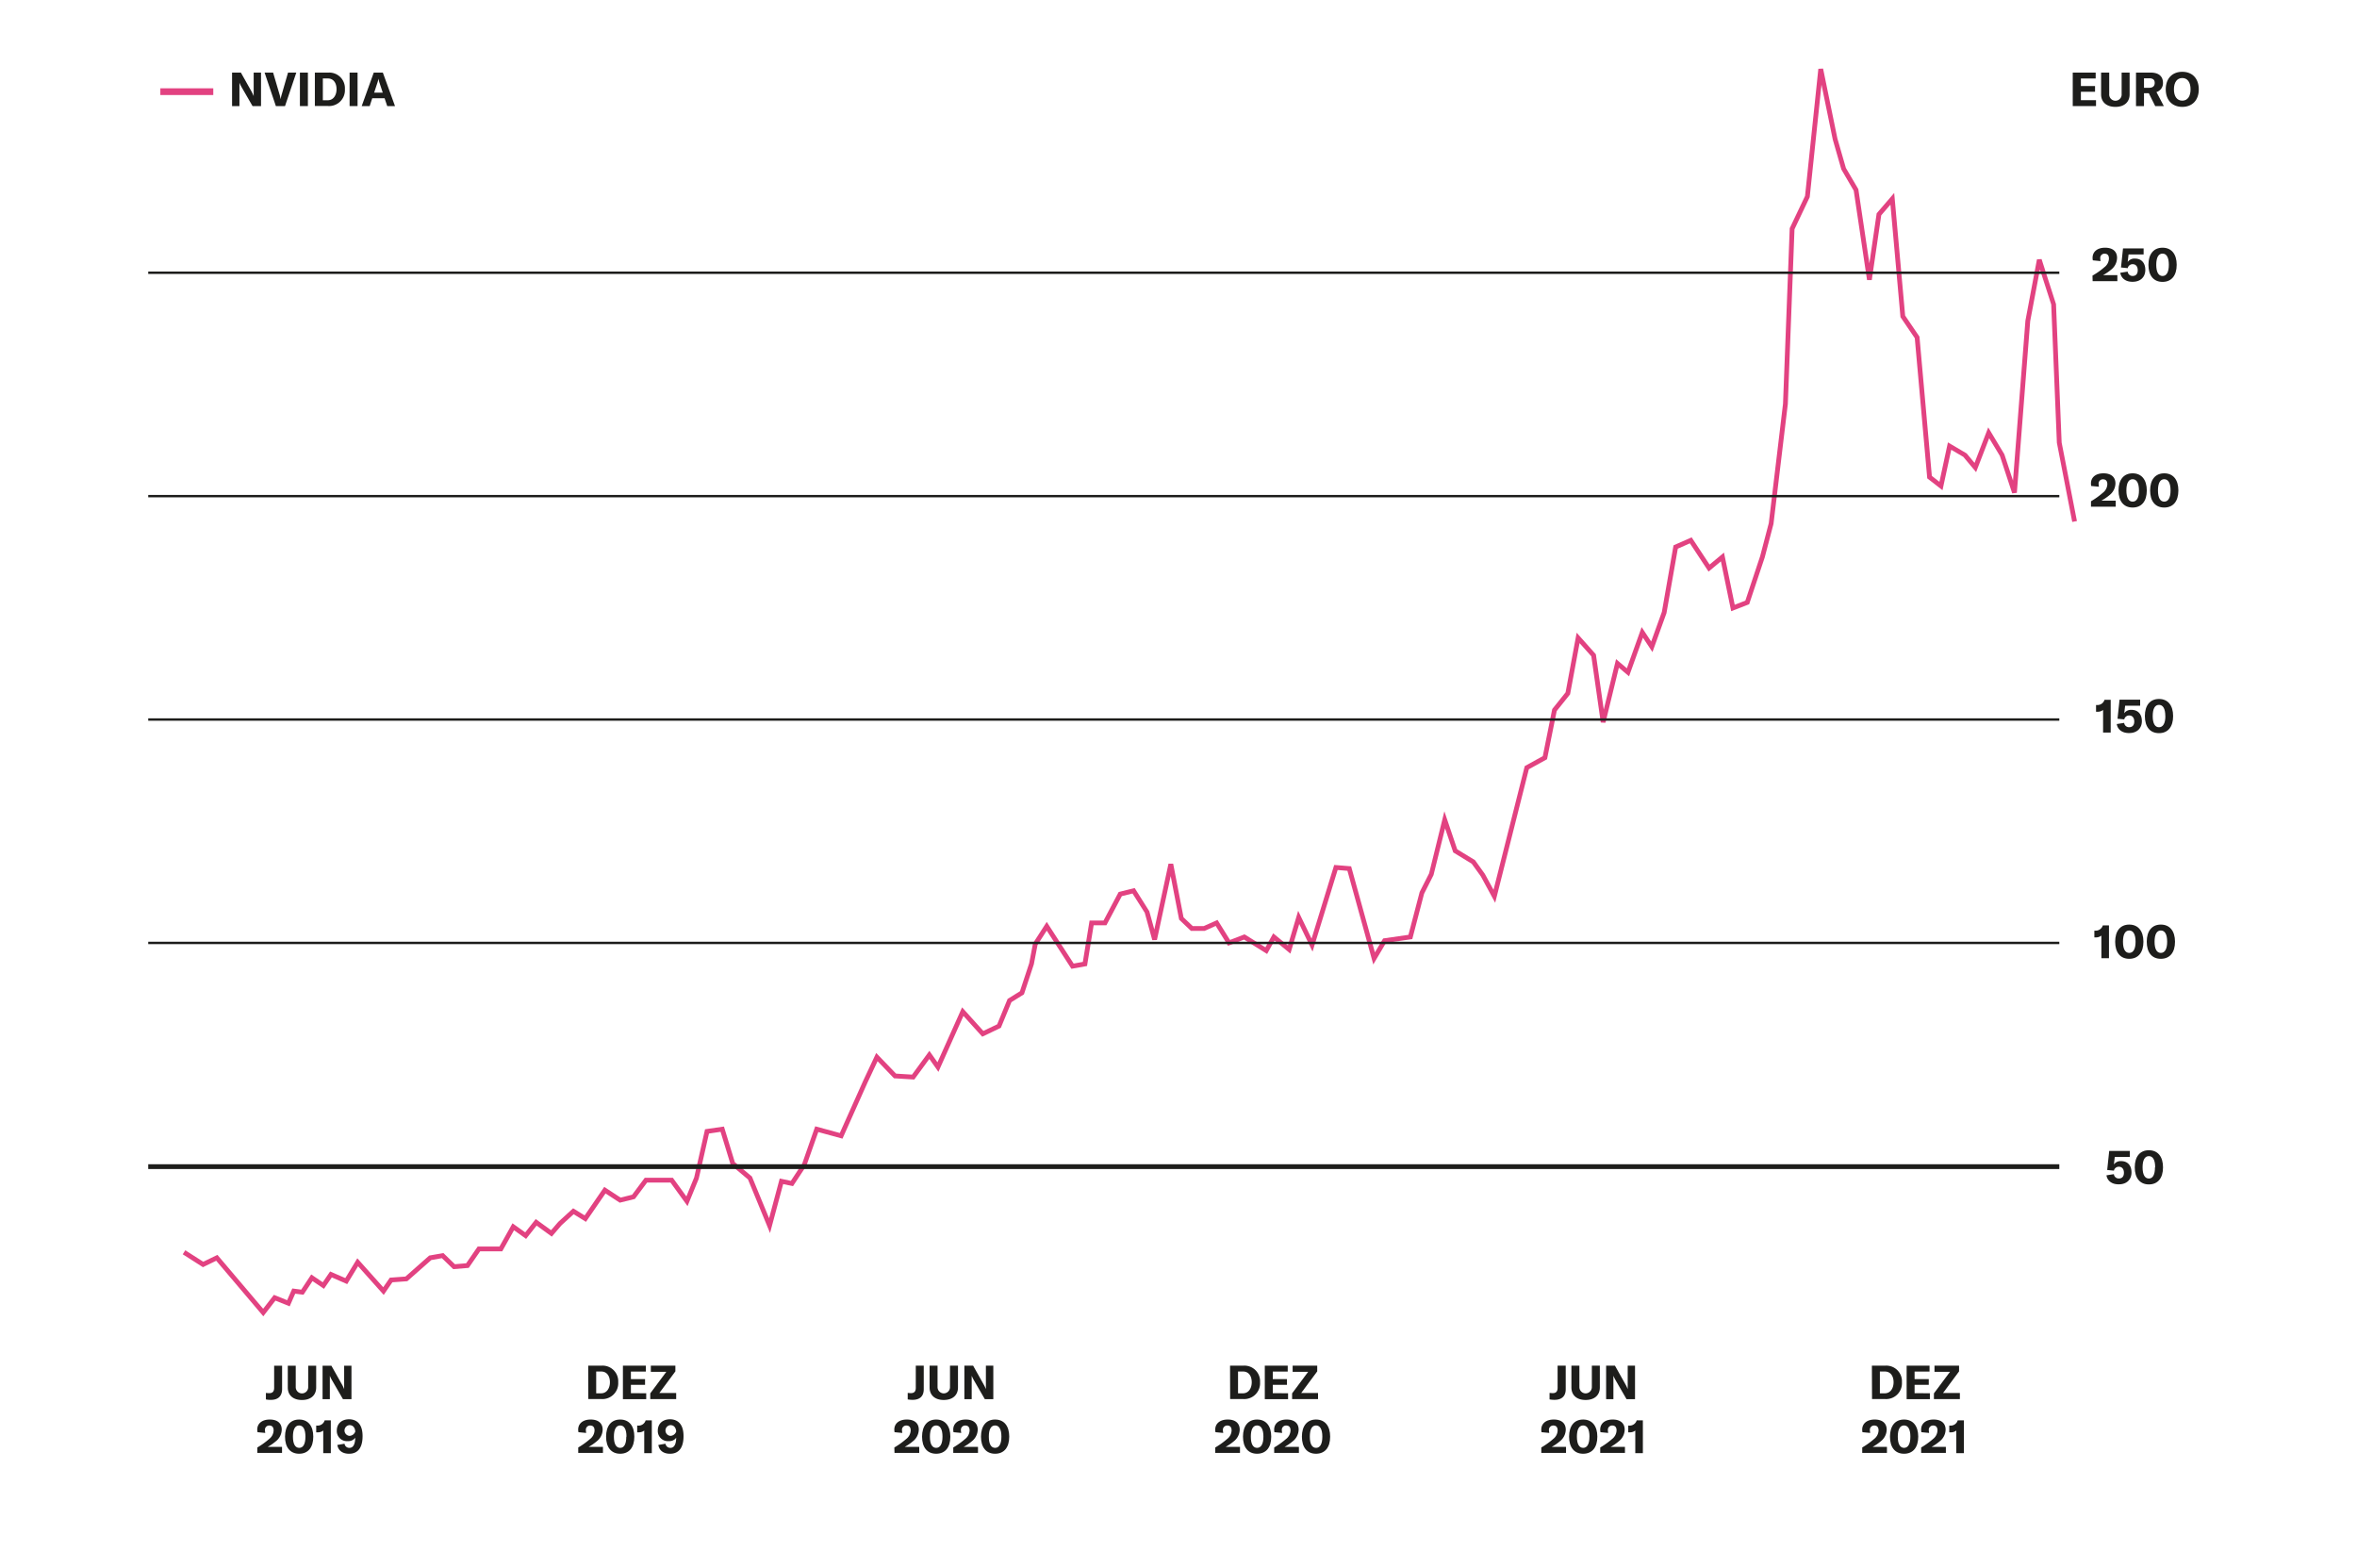 <?xml version="1.0"?>
<svg xmlns="http://www.w3.org/2000/svg" xmlns:xlink="http://www.w3.org/1999/xlink" viewBox="0 0 700 465" width="600" height="399"><defs><style>.cls-1{fill:none;}.cls-2{fill:#e24281;}.cls-3{fill:#1d1d1b;}.cls-4{clip-path:url(#clip-path);}</style><clipPath id="clip-path"><rect class="cls-1" x="19.45" y="6.06" width="664.86" height="430.57"/></clipPath></defs><g id="info"><polygon class="cls-2" points="78.2 390.65 64.21 374.15 60.27 376.06 54.27 372.23 55.03 371.03 60.37 374.44 64.58 372.4 78.15 388.4 81.34 384.27 85.28 385.86 86.81 382.38 89.45 382.73 92.43 378.21 95.85 380.53 98.04 377.33 102.55 379.29 106.12 373.41 113.81 382.01 115.76 379.18 120.4 378.84 127.45 372.61 131.69 371.86 135.12 375.18 138.44 374.9 141.86 369.93 148.33 369.93 152.2 363.02 155.98 365.72 159.1 361.76 163.66 365.07 165.78 362.61 170.21 358.56 173.63 360.68 179.45 352.21 184.31 355.39 187.73 354.54 191.48 349.51 199.84 349.51 203.85 355.04 206.18 349.35 209.39 335.1 215 334.29 218.24 344.88 223.31 349.13 228.41 361.52 231.57 349.72 234.87 350.42 238.24 345.3 242.11 334.22 249.41 336.21 256.38 320.63 260.22 312.44 266.13 318.58 270.85 318.87 276.02 311.8 278.42 315.21 285.73 298.89 292.05 305.89 296.15 303.93 299.25 296.39 302.91 294.11 305.66 285.79 306.8 279.81 310.87 273.51 318.87 285.89 321.59 285.4 323.59 273.12 327.73 273.12 332.22 264.65 336.99 263.46 341.32 270.34 342.82 275.79 347.03 256.22 348.42 256.24 351.49 272.15 354.24 274.76 357.49 274.76 361.6 272.93 365.3 278.88 369.62 277.21 375.81 281.06 378.12 276.91 382.49 280.5 385.54 270.22 389.52 278.48 396.24 256.61 401.27 257.02 408.33 282.57 410.77 278.44 418.29 277.36 421.63 264.61 424.43 259.09 428.96 240.67 432.77 251.95 438.06 255.18 440.98 259.25 443.56 263.99 452.83 227.25 458.19 224.29 461 210.29 464.96 205.35 468.25 187.64 473.95 194.04 476.3 210.48 479.95 195.48 483.16 198.2 487.55 185.97 490.38 190.26 493.56 181.43 497.02 161.69 502.4 159.32 507.73 167.4 512 163.85 515.19 179.34 518.35 178.11 522.73 164.93 525.31 155.09 529.54 119.62 531.53 67.5 536.08 57.93 540.03 20.18 541.43 20.11 545.68 40.86 548.2 49.61 551.9 55.91 555.18 77.96 557.35 63.09 562.55 57.05 565.8 93.45 570.05 99.7 570.07 99.89 573.73 141.07 575.99 142.83 578.51 131.12 584.08 134.4 586.42 137.21 590.48 126.66 595.26 134.63 597.84 142.47 601.53 94.95 604.95 76.77 606.32 76.68 610.6 90.04 612.28 131.15 616.82 154.48 615.43 154.75 610.87 131.26 609.19 90.19 605.83 79.77 602.94 95.14 598.98 146.11 597.6 146.27 593.94 135.15 590.76 129.88 586.88 139.97 583.07 135.41 579.49 133.32 576.9 145.33 572.37 141.81 568.67 100.19 564.42 93.94 561.44 60.52 558.7 63.7 555.89 82.93 554.49 82.93 550.54 56.39 546.86 50.09 544.31 41.2 540.96 24.89 537.46 58.32 532.94 67.85 530.96 119.73 526.7 155.36 524.09 165.33 519.48 179.19 514.14 181.26 511.09 166.45 507.42 169.5 501.88 161.1 498.29 162.69 494.92 181.86 490.76 193.4 487.93 189.12 483.81 200.6 480.78 198.04 476.8 214.39 475.41 214.32 472.61 194.66 469.11 190.74 466.29 205.96 462.32 210.91 459.45 225.22 454.05 228.19 444.05 267.85 439.78 260 437.07 256.24 431.59 252.89 429.17 245.73 425.73 259.65 422.93 265.19 419.43 278.63 411.64 279.75 407.85 286.16 400.17 258.35 397.26 258.11 389.81 282.35 385.86 274.14 383.24 282.95 378.53 279.08 376.32 283.05 369.47 278.78 364.71 280.62 361.05 274.72 357.79 276.18 353.67 276.18 350.19 272.86 347.68 259.91 343.59 278.91 342.22 278.95 339.98 270.82 336.34 265.09 333.18 265.87 328.59 274.53 324.8 274.53 322.83 286.62 318.19 287.45 310.87 276.12 308.14 280.35 307.03 286.14 304.1 295.04 300.39 297.35 297.25 304.97 291.71 307.62 286.13 301.45 278.7 318.06 276 314.23 271.53 320.33 265.49 319.96 260.63 314.9 257.66 321.22 250.21 337.89 243.02 335.93 239.47 346 235.52 352 232.59 351.38 228.69 365.93 222.14 350 217.01 345.69 214 335.86 210.56 336.37 207.51 349.83 204.19 357.93 199.12 350.93 192.19 350.93 188.56 355.79 184.05 356.91 179.84 354.16 174.03 362.6 170.37 360.33 166.8 363.59 163.88 366.99 159.37 363.71 156.25 367.66 152.66 365.09 149.16 371.35 142.6 371.35 139.22 376.26 134.6 376.64 131.23 373.38 128.1 373.94 120.98 380.22 116.54 380.54 113.96 384.3 106.34 375.78 103.12 381.09 98.55 379.1 96.22 382.49 92.82 380.19 90.14 384.24 87.68 383.93 86.03 387.69 81.81 385.99 78.2 390.65"/><path class="cls-3" d="M621.44,81.6A21.85,21.85,0,0,0,625,79.08a3.31,3.31,0,0,0,1.33-2.56c0-.93-.45-1.43-1.26-1.43a1.25,1.25,0,0,0-1.32,1.4,4.15,4.15,0,0,0,.1.8l-2.3-.23a3.25,3.25,0,0,1-.08-.75c0-1.82,1.43-3,3.71-3s3.56,1.11,3.56,3A4.54,4.54,0,0,1,627,79.81a14.22,14.22,0,0,1-2.43,1.65h4.26v1.79h-7.34Z"/><path class="cls-3" d="M629.69,80.76l2.2-.35a1.44,1.44,0,0,0,1.47,1.29c1,0,1.52-.63,1.52-1.7s-.54-1.79-1.48-1.79a1.46,1.46,0,0,0-1.49,1.17l-2-.2.6-5.66h6.12v1.79h-4.47l-.26,2.23a2.45,2.45,0,0,1,2.14-1c1.93,0,3.09,1.28,3.09,3.37s-1.41,3.52-3.75,3.52C631.35,83.46,630,82.44,629.69,80.76Z"/><path class="cls-3" d="M638.06,78.39c0-3.2,1.55-5.08,4.19-5.08s4.2,1.88,4.2,5.08-1.56,5.07-4.2,5.07S638.06,81.59,638.06,78.39Zm6.06,0c0-2.18-.67-3.33-1.87-3.33s-1.87,1.15-1.87,3.33.68,3.32,1.87,3.32S644.12,80.57,644.12,78.39Z"/><path class="cls-3" d="M621,148.61a22.46,22.46,0,0,0,3.52-2.53,3.31,3.31,0,0,0,1.33-2.56c0-.92-.45-1.43-1.26-1.43a1.25,1.25,0,0,0-1.32,1.4,4.06,4.06,0,0,0,.1.8l-2.3-.22a3.33,3.33,0,0,1-.08-.76c0-1.82,1.43-3,3.71-3s3.56,1.11,3.56,3a4.52,4.52,0,0,1-1.75,3.46,14.82,14.82,0,0,1-2.43,1.66h4.26v1.79H621Z"/><path class="cls-3" d="M629.18,145.4c0-3.21,1.56-5.09,4.19-5.09s4.2,1.88,4.2,5.09-1.55,5.07-4.2,5.07S629.18,148.59,629.18,145.4Zm6.07,0c0-2.19-.67-3.34-1.88-3.34s-1.86,1.15-1.86,3.34.67,3.32,1.86,3.32S635.25,147.57,635.25,145.4Z"/><path class="cls-3" d="M638.56,145.4c0-3.21,1.56-5.09,4.19-5.09s4.2,1.88,4.2,5.09-1.55,5.07-4.2,5.07S638.56,148.59,638.56,145.4Zm6.07,0c0-2.19-.67-3.34-1.88-3.34s-1.86,1.15-1.86,3.34.67,3.32,1.86,3.32S644.63,147.57,644.63,145.4Z"/><path class="cls-3" d="M624.59,210.58a2.52,2.52,0,0,1-1.69.53h-.4v-2h.27a2.16,2.16,0,0,0,2.24-1.55h1.84v9.73h-2.26Z"/><path class="cls-3" d="M628.65,214.77l2.2-.35a1.45,1.45,0,0,0,1.47,1.29c1,0,1.53-.63,1.53-1.7s-.55-1.79-1.49-1.79a1.46,1.46,0,0,0-1.48,1.16l-2-.19.6-5.66h6.12v1.79h-4.46l-.27,2.23a2.46,2.46,0,0,1,2.14-1c1.94,0,3.1,1.28,3.1,3.36s-1.42,3.53-3.76,3.53C630.32,217.47,628.93,216.45,628.65,214.77Z"/><path class="cls-3" d="M637,212.4c0-3.21,1.56-5.08,4.19-5.08s4.2,1.87,4.2,5.08-1.55,5.07-4.2,5.07S637,215.6,637,212.4Zm6.07,0c0-2.18-.67-3.33-1.88-3.33s-1.86,1.15-1.86,3.33.67,3.32,1.86,3.32S643.09,214.57,643.09,212.4Z"/><path class="cls-3" d="M624.08,277.58a2.51,2.51,0,0,1-1.7.54H622v-2h.26a2.19,2.19,0,0,0,2.25-1.56h1.83v9.74h-2.25Z"/><path class="cls-3" d="M628.18,279.41c0-3.21,1.55-5.09,4.18-5.09s4.21,1.88,4.21,5.09-1.56,5.07-4.21,5.07S628.18,282.6,628.18,279.41Zm6.06,0c0-2.19-.67-3.34-1.88-3.34s-1.86,1.15-1.86,3.34.67,3.32,1.86,3.32S634.24,281.58,634.24,279.41Z"/><path class="cls-3" d="M637.56,279.41c0-3.21,1.55-5.09,4.18-5.09s4.21,1.88,4.21,5.09-1.56,5.07-4.21,5.07S637.56,282.6,637.56,279.41Zm6.06,0c0-2.19-.67-3.34-1.88-3.34s-1.86,1.15-1.86,3.34.67,3.32,1.86,3.32S643.62,281.58,643.62,279.41Z"/><path class="cls-3" d="M625.59,348.78l2.2-.35a1.45,1.45,0,0,0,1.47,1.29c1,0,1.52-.63,1.52-1.7s-.54-1.79-1.48-1.79a1.46,1.46,0,0,0-1.49,1.16l-2-.2.6-5.65h6.12v1.79h-4.47l-.26,2.23a2.45,2.45,0,0,1,2.14-1c1.93,0,3.09,1.27,3.09,3.36s-1.41,3.53-3.75,3.53C627.25,351.48,625.87,350.46,625.59,348.78Z"/><path class="cls-3" d="M634,346.41c0-3.21,1.55-5.08,4.19-5.08s4.2,1.87,4.2,5.08-1.56,5.07-4.2,5.07S634,349.6,634,346.41Zm6.06,0c0-2.19-.67-3.33-1.87-3.33s-1.87,1.14-1.87,3.33.68,3.32,1.87,3.32S640,348.58,640,346.41Z"/><path class="cls-3" d="M80.44,415.46a7,7,0,0,1-1.47-.13V413.4a7.59,7.59,0,0,0,1,.07c.9,0,1.45-.42,1.45-1.58v-6.57h2.36v7C83.73,414.51,82.44,415.46,80.44,415.46Z"/><path class="cls-3" d="M87.83,405.32v6.37a1.85,1.85,0,1,0,3.7,0v-6.37H93.9v6.47c0,2.27-1.57,3.71-4.22,3.71s-4.21-1.44-4.21-3.71v-6.47Z"/><path class="cls-3" d="M95.8,405.32h2.62l3.19,5.67a9.05,9.05,0,0,1,.6,1.29h0c0-.39,0-.8,0-1.27v-5.69h2.17v9.94h-2.52l-3.31-5.73a9.44,9.44,0,0,1-.59-1.21h0c0,.4,0,.82,0,1.31v5.63H95.8Z"/><g class="cls-4"><path class="cls-3" d="M76.42,429.6a23,23,0,0,0,3.51-2.52,3.31,3.31,0,0,0,1.33-2.57c0-.92-.44-1.43-1.26-1.43a1.25,1.25,0,0,0-1.31,1.4,4.89,4.89,0,0,0,.09.8l-2.29-.22a3.35,3.35,0,0,1-.09-.76c0-1.82,1.43-3,3.72-3s3.55,1.11,3.55,3a4.49,4.49,0,0,1-1.75,3.46,14.28,14.28,0,0,1-2.42,1.66h4.26v1.79H76.42Z"/><path class="cls-3" d="M84.65,426.39c0-3.21,1.55-5.09,4.19-5.09s4.2,1.88,4.2,5.09-1.56,5.07-4.2,5.07S84.65,429.58,84.65,426.39Zm6.06,0c0-2.19-.67-3.33-1.87-3.33S87,424.2,87,426.39s.68,3.32,1.87,3.32S90.71,428.56,90.71,426.39Z"/><path class="cls-3" d="M96,424.57a2.54,2.54,0,0,1-1.7.53h-.39v-2h.27a2.17,2.17,0,0,0,2.24-1.56h1.83v9.74H96Z"/><path class="cls-3" d="M107.68,426.22c0,3.24-1.24,5.24-4,5.24-1.94,0-3.21-.91-3.49-2.61l2.13-.37a1.41,1.41,0,0,0,1.47,1.23c1.13,0,1.69-1.11,1.71-3a2.49,2.49,0,0,1-2.19,1,3,3,0,0,1-3.28-3.15c0-2,1.42-3.34,3.7-3.34C106.3,421.3,107.68,423,107.68,426.22Zm-2.17-1.34c-.05-1-.56-1.92-1.72-1.92a1.6,1.6,0,0,0,0,3.19A1.89,1.89,0,0,0,105.51,424.88Z"/></g><path class="cls-3" d="M174.69,405.3h4a4.64,4.64,0,0,1,4.91,4.92,4.7,4.7,0,0,1-4.94,5h-3.94Zm3.84,8.21c1.68,0,2.61-1.51,2.61-3.29s-.87-3.18-2.58-3.18h-1.5v6.47Z"/><path class="cls-3" d="M191.92,413.5v1.75H185V405.3h6.81v1.76h-4.44v2.24h4.2V411h-4.2v2.47Z"/><path class="cls-3" d="M197.88,407.14h-4.59V405.3h7.29V407l-4.76,6.42h5v1.82h-7.7v-1.71Z"/><g class="cls-4"><path class="cls-3" d="M171.73,429.6a23,23,0,0,0,3.51-2.52,3.34,3.34,0,0,0,1.33-2.57c0-.92-.45-1.43-1.26-1.43a1.25,1.25,0,0,0-1.31,1.4,4.89,4.89,0,0,0,.09.8l-2.29-.22a3.35,3.35,0,0,1-.09-.76c0-1.82,1.43-3,3.71-3s3.56,1.11,3.56,3a4.49,4.49,0,0,1-1.75,3.46,14.28,14.28,0,0,1-2.42,1.66h4.26v1.79h-7.34Z"/><path class="cls-3" d="M180,426.39c0-3.21,1.55-5.09,4.19-5.09s4.2,1.88,4.2,5.09-1.56,5.07-4.2,5.07S180,429.58,180,426.39Zm6.06,0c0-2.19-.67-3.33-1.87-3.33s-1.87,1.14-1.87,3.33.68,3.32,1.87,3.32S186,428.56,186,426.39Z"/><path class="cls-3" d="M191.33,424.57a2.56,2.56,0,0,1-1.7.53h-.39v-2h.27a2.17,2.17,0,0,0,2.24-1.56h1.83v9.74h-2.25Z"/><path class="cls-3" d="M203,426.22c0,3.24-1.24,5.24-4,5.24-1.93,0-3.2-.91-3.48-2.61l2.12-.37a1.43,1.43,0,0,0,1.47,1.23c1.14,0,1.7-1.11,1.71-3a2.46,2.46,0,0,1-2.18,1,3,3,0,0,1-3.28-3.15c0-2,1.42-3.34,3.7-3.34C201.6,421.3,203,423,203,426.22Zm-2.17-1.34c-.06-1-.56-1.92-1.72-1.92a1.6,1.6,0,0,0,0,3.19A1.89,1.89,0,0,0,200.82,424.88Z"/></g><path class="cls-3" d="M365.31,405.3h4a4.64,4.64,0,0,1,4.91,4.92,4.7,4.7,0,0,1-4.94,5h-3.94Zm3.84,8.21c1.68,0,2.6-1.51,2.6-3.29s-.86-3.18-2.57-3.18h-1.5v6.47Z"/><path class="cls-3" d="M382.54,413.5v1.75h-6.91V405.3h6.81v1.76H378v2.24h4.2V411H378v2.47Z"/><path class="cls-3" d="M388.5,407.14h-4.6V405.3h7.3V407l-4.76,6.42h5v1.82h-7.7v-1.71Z"/><g class="cls-4"><path class="cls-3" d="M360.92,429.6a23.16,23.16,0,0,0,3.52-2.52,3.34,3.34,0,0,0,1.33-2.57c0-.92-.45-1.43-1.26-1.43a1.26,1.26,0,0,0-1.32,1.4,4.06,4.06,0,0,0,.1.8l-2.3-.22a3.33,3.33,0,0,1-.08-.76c0-1.82,1.43-3,3.71-3s3.56,1.11,3.56,3a4.52,4.52,0,0,1-1.75,3.46,14.82,14.82,0,0,1-2.43,1.66h4.26v1.79h-7.34Z"/><path class="cls-3" d="M369.15,426.39c0-3.21,1.56-5.09,4.19-5.09s4.2,1.88,4.2,5.09-1.55,5.07-4.2,5.07S369.15,429.58,369.15,426.39Zm6.07,0c0-2.19-.67-3.33-1.88-3.33s-1.86,1.14-1.86,3.33.67,3.32,1.86,3.32S375.22,428.56,375.22,426.39Z"/><path class="cls-3" d="M378.42,429.6a23.16,23.16,0,0,0,3.52-2.52,3.34,3.34,0,0,0,1.33-2.57c0-.92-.45-1.43-1.26-1.43a1.26,1.26,0,0,0-1.32,1.4,4.06,4.06,0,0,0,.1.8l-2.3-.22a3.33,3.33,0,0,1-.08-.76c0-1.82,1.43-3,3.71-3s3.56,1.11,3.56,3a4.52,4.52,0,0,1-1.75,3.46,14.82,14.82,0,0,1-2.43,1.66h4.26v1.79h-7.34Z"/><path class="cls-3" d="M386.65,426.39c0-3.21,1.56-5.09,4.19-5.09s4.2,1.88,4.2,5.09-1.55,5.07-4.2,5.07S386.65,429.58,386.65,426.39Zm6.07,0c0-2.19-.68-3.33-1.88-3.33S389,424.2,389,426.39s.67,3.32,1.86,3.32S392.72,428.56,392.72,426.39Z"/></g><path class="cls-3" d="M271.05,415.45a7.79,7.79,0,0,1-1.47-.13v-1.93a7.73,7.73,0,0,0,.95.07c.9,0,1.45-.42,1.45-1.59V405.3h2.36v7C274.34,414.49,273.05,415.45,271.05,415.45Z"/><path class="cls-3" d="M278.44,405.3v6.38a1.85,1.85,0,1,0,3.7,0V405.3h2.37v6.48c0,2.27-1.57,3.71-4.22,3.71s-4.21-1.44-4.21-3.71V405.3Z"/><path class="cls-3" d="M286.41,405.3H289l3.19,5.68a9.82,9.82,0,0,1,.61,1.29h0c0-.4,0-.8,0-1.28V405.3H295v9.95h-2.52l-3.31-5.73a11.06,11.06,0,0,1-.59-1.22h0c0,.41,0,.83,0,1.32v5.63h-2.17Z"/><g class="cls-4"><path class="cls-3" d="M265.61,429.6a23.16,23.16,0,0,0,3.52-2.52,3.34,3.34,0,0,0,1.33-2.57c0-.92-.45-1.43-1.26-1.43a1.26,1.26,0,0,0-1.32,1.4,4.06,4.06,0,0,0,.1.8l-2.3-.22a4,4,0,0,1-.08-.76c0-1.82,1.43-3,3.71-3s3.56,1.11,3.56,3a4.52,4.52,0,0,1-1.75,3.46,14.82,14.82,0,0,1-2.43,1.66H273v1.79h-7.34Z"/><path class="cls-3" d="M273.84,426.39c0-3.21,1.56-5.09,4.19-5.09s4.21,1.88,4.21,5.09-1.56,5.07-4.21,5.07S273.84,429.58,273.84,426.39Zm6.07,0c0-2.19-.67-3.33-1.88-3.33s-1.86,1.14-1.86,3.33.67,3.32,1.86,3.32S279.91,428.56,279.91,426.39Z"/><path class="cls-3" d="M283.11,429.6a23.16,23.16,0,0,0,3.52-2.52,3.34,3.34,0,0,0,1.33-2.57c0-.92-.45-1.43-1.26-1.43a1.26,1.26,0,0,0-1.32,1.4,4.06,4.06,0,0,0,.1.8l-2.3-.22a4,4,0,0,1-.08-.76c0-1.82,1.43-3,3.71-3s3.56,1.11,3.56,3a4.52,4.52,0,0,1-1.75,3.46,14.82,14.82,0,0,1-2.43,1.66h4.26v1.79h-7.34Z"/><path class="cls-3" d="M291.34,426.39c0-3.21,1.56-5.09,4.19-5.09s4.2,1.88,4.2,5.09-1.55,5.07-4.2,5.07S291.34,429.58,291.34,426.39Zm6.07,0c0-2.19-.67-3.33-1.88-3.33s-1.86,1.14-1.86,3.33.67,3.32,1.86,3.32S297.41,428.56,297.41,426.39Z"/></g><path class="cls-3" d="M461.67,415.45a7.71,7.71,0,0,1-1.47-.13v-1.93a7.59,7.59,0,0,0,.95.07c.9,0,1.44-.42,1.44-1.59V405.3H465v7C465,414.49,463.67,415.45,461.67,415.45Z"/><path class="cls-3" d="M469.06,405.3v6.38a1.85,1.85,0,1,0,3.7,0V405.3h2.37v6.48c0,2.27-1.57,3.71-4.22,3.71s-4.22-1.44-4.22-3.71V405.3Z"/><path class="cls-3" d="M477,405.3h2.62l3.19,5.68a9.69,9.69,0,0,1,.6,1.29h0c0-.4,0-.8,0-1.28V405.3h2.17v9.95h-2.52l-3.31-5.73a9.51,9.51,0,0,1-.59-1.22h0c0,.41,0,.83,0,1.32v5.63H477Z"/><g class="cls-4"><path class="cls-3" d="M457.75,429.6a22.66,22.66,0,0,0,3.52-2.52,3.34,3.34,0,0,0,1.33-2.57c0-.92-.45-1.43-1.26-1.43a1.26,1.26,0,0,0-1.32,1.4,5,5,0,0,0,.1.8l-2.29-.22a3.35,3.35,0,0,1-.09-.76c0-1.82,1.43-3,3.71-3s3.56,1.11,3.56,3a4.49,4.49,0,0,1-1.75,3.46,14.28,14.28,0,0,1-2.42,1.66h4.25v1.79h-7.34Z"/><path class="cls-3" d="M466,426.39c0-3.21,1.55-5.09,4.18-5.09s4.21,1.88,4.21,5.09-1.56,5.07-4.21,5.07S466,429.58,466,426.39Zm6.06,0c0-2.19-.67-3.33-1.88-3.33s-1.86,1.14-1.86,3.33.67,3.32,1.86,3.32S472.05,428.56,472.05,426.39Z"/><path class="cls-3" d="M475.25,429.6a22.66,22.66,0,0,0,3.52-2.52,3.34,3.34,0,0,0,1.33-2.57c0-.92-.45-1.43-1.26-1.43a1.26,1.26,0,0,0-1.32,1.4,5,5,0,0,0,.1.8l-2.29-.22a3.35,3.35,0,0,1-.09-.76c0-1.82,1.43-3,3.71-3s3.56,1.11,3.56,3a4.49,4.49,0,0,1-1.75,3.46,14.28,14.28,0,0,1-2.42,1.66h4.25v1.79h-7.34Z"/><path class="cls-3" d="M485.66,424.57a2.56,2.56,0,0,1-1.7.53h-.39v-2h.27a2.17,2.17,0,0,0,2.24-1.56h1.83v9.74h-2.25Z"/></g><path class="cls-3" d="M555.93,405.3h4a4.64,4.64,0,0,1,4.92,4.92,4.7,4.7,0,0,1-4.95,5h-3.93Zm3.84,8.21c1.68,0,2.6-1.51,2.6-3.29s-.87-3.18-2.58-3.18H558.3v6.47Z"/><path class="cls-3" d="M573.15,413.5v1.75h-6.9V405.3h6.8v1.76h-4.44v2.24h4.21V411h-4.21v2.47Z"/><path class="cls-3" d="M579.12,407.14h-4.6V405.3h7.3V407l-4.76,6.42h5v1.82h-7.71v-1.71Z"/><g class="cls-4"><path class="cls-3" d="M553.06,429.6a23.16,23.16,0,0,0,3.52-2.52,3.34,3.34,0,0,0,1.33-2.57c0-.92-.45-1.43-1.26-1.43a1.26,1.26,0,0,0-1.32,1.4,5,5,0,0,0,.1.8l-2.3-.22a4,4,0,0,1-.08-.76c0-1.82,1.43-3,3.71-3s3.56,1.11,3.56,3a4.49,4.49,0,0,1-1.75,3.46,14.7,14.7,0,0,1-2.42,1.66h4.25v1.79h-7.34Z"/><path class="cls-3" d="M561.3,426.39c0-3.21,1.55-5.09,4.18-5.09s4.21,1.88,4.21,5.09-1.56,5.07-4.21,5.07S561.3,429.58,561.3,426.39Zm6.06,0c0-2.19-.67-3.33-1.88-3.33s-1.86,1.14-1.86,3.33.67,3.32,1.86,3.32S567.36,428.56,567.36,426.39Z"/><path class="cls-3" d="M570.56,429.6a23.16,23.16,0,0,0,3.52-2.52,3.34,3.34,0,0,0,1.33-2.57c0-.92-.45-1.43-1.26-1.43a1.26,1.26,0,0,0-1.32,1.4,5,5,0,0,0,.1.8l-2.3-.22a4,4,0,0,1-.08-.76c0-1.82,1.43-3,3.71-3s3.56,1.11,3.56,3a4.49,4.49,0,0,1-1.75,3.46,14.7,14.7,0,0,1-2.42,1.66h4.25v1.79h-7.34Z"/><path class="cls-3" d="M581,424.57a2.56,2.56,0,0,1-1.7.53h-.39v-2h.27a2.17,2.17,0,0,0,2.24-1.56h1.83v9.74H581Z"/></g><path class="cls-3" d="M622.49,29.5v1.75h-6.91V21.31h6.81v1.75H618V25.3h4.2V27H618V29.5Z"/><path class="cls-3" d="M626.41,21.31v6.37a1.85,1.85,0,1,0,3.69,0V21.31h2.37v6.47c0,2.27-1.57,3.71-4.22,3.71S624,30.05,624,27.78V21.31Z"/><path class="cls-3" d="M638.17,27.44h-1.43v3.81h-2.37V21.31h4.37c2.52,0,3.64,1.23,3.64,3.05a2.75,2.75,0,0,1-1.94,2.73l2.19,4.16h-2.56Zm-1.43-1.62h1.52c1.15,0,1.66-.56,1.66-1.46S639.43,23,638.26,23h-1.52Z"/><path class="cls-3" d="M643.2,26.28c0-3.21,1.92-5.21,4.91-5.21s4.9,2,4.9,5.21-1.92,5.21-4.9,5.21S643.2,29.48,643.2,26.28Zm7.37,0c0-2.1-.91-3.36-2.46-3.36s-2.48,1.26-2.48,3.36.92,3.36,2.48,3.36S650.57,28.38,650.57,26.28Z"/><path class="cls-3" d="M68.92,21.31h2.62L74.74,27a12,12,0,0,1,.6,1.29h0c0-.39,0-.8,0-1.27V21.31h2.18v9.94H75l-3.3-5.72a10.19,10.19,0,0,1-.59-1.22h0c0,.4,0,.82,0,1.31v5.63H68.92Z"/><path class="cls-3" d="M78.58,21.31h2.53L83,27.73a7.66,7.66,0,0,1,.31,1.37h.06a7.83,7.83,0,0,1,.32-1.37l1.85-6.42H88l-3.35,9.94H81.93Z"/><path class="cls-3" d="M89.07,31.25V21.31h2.37v9.94Z"/><path class="cls-3" d="M93.51,21.31h4a4.64,4.64,0,0,1,4.92,4.92,4.7,4.7,0,0,1-5,5H93.51Zm3.84,8.21c1.68,0,2.6-1.52,2.6-3.29s-.87-3.18-2.58-3.18H95.88v6.47Z"/><path class="cls-3" d="M103.83,31.25V21.31h2.36v9.94Z"/><path class="cls-3" d="M114.22,28.93h-3.67l-.76,2.32h-2.37L111,21.31h2.7l3.61,9.94H115Zm-.55-1.67-.91-2.77a7.86,7.86,0,0,1-.36-1.4h0a8.75,8.75,0,0,1-.37,1.4l-.91,2.77Z"/><rect class="cls-3" x="44.02" y="80.39" width="567.57" height="0.71"/><rect class="cls-3" x="44.02" y="146.73" width="567.57" height="0.71"/><rect class="cls-3" x="44.02" y="213.07" width="567.57" height="0.71"/><rect class="cls-3" x="44.02" y="279.41" width="567.57" height="0.71"/><rect class="cls-3" x="44.02" y="345.49" width="567.57" height="1.42"/><rect class="cls-2" x="47.62" y="25.97" width="15.72" height="2"/></g></svg>
